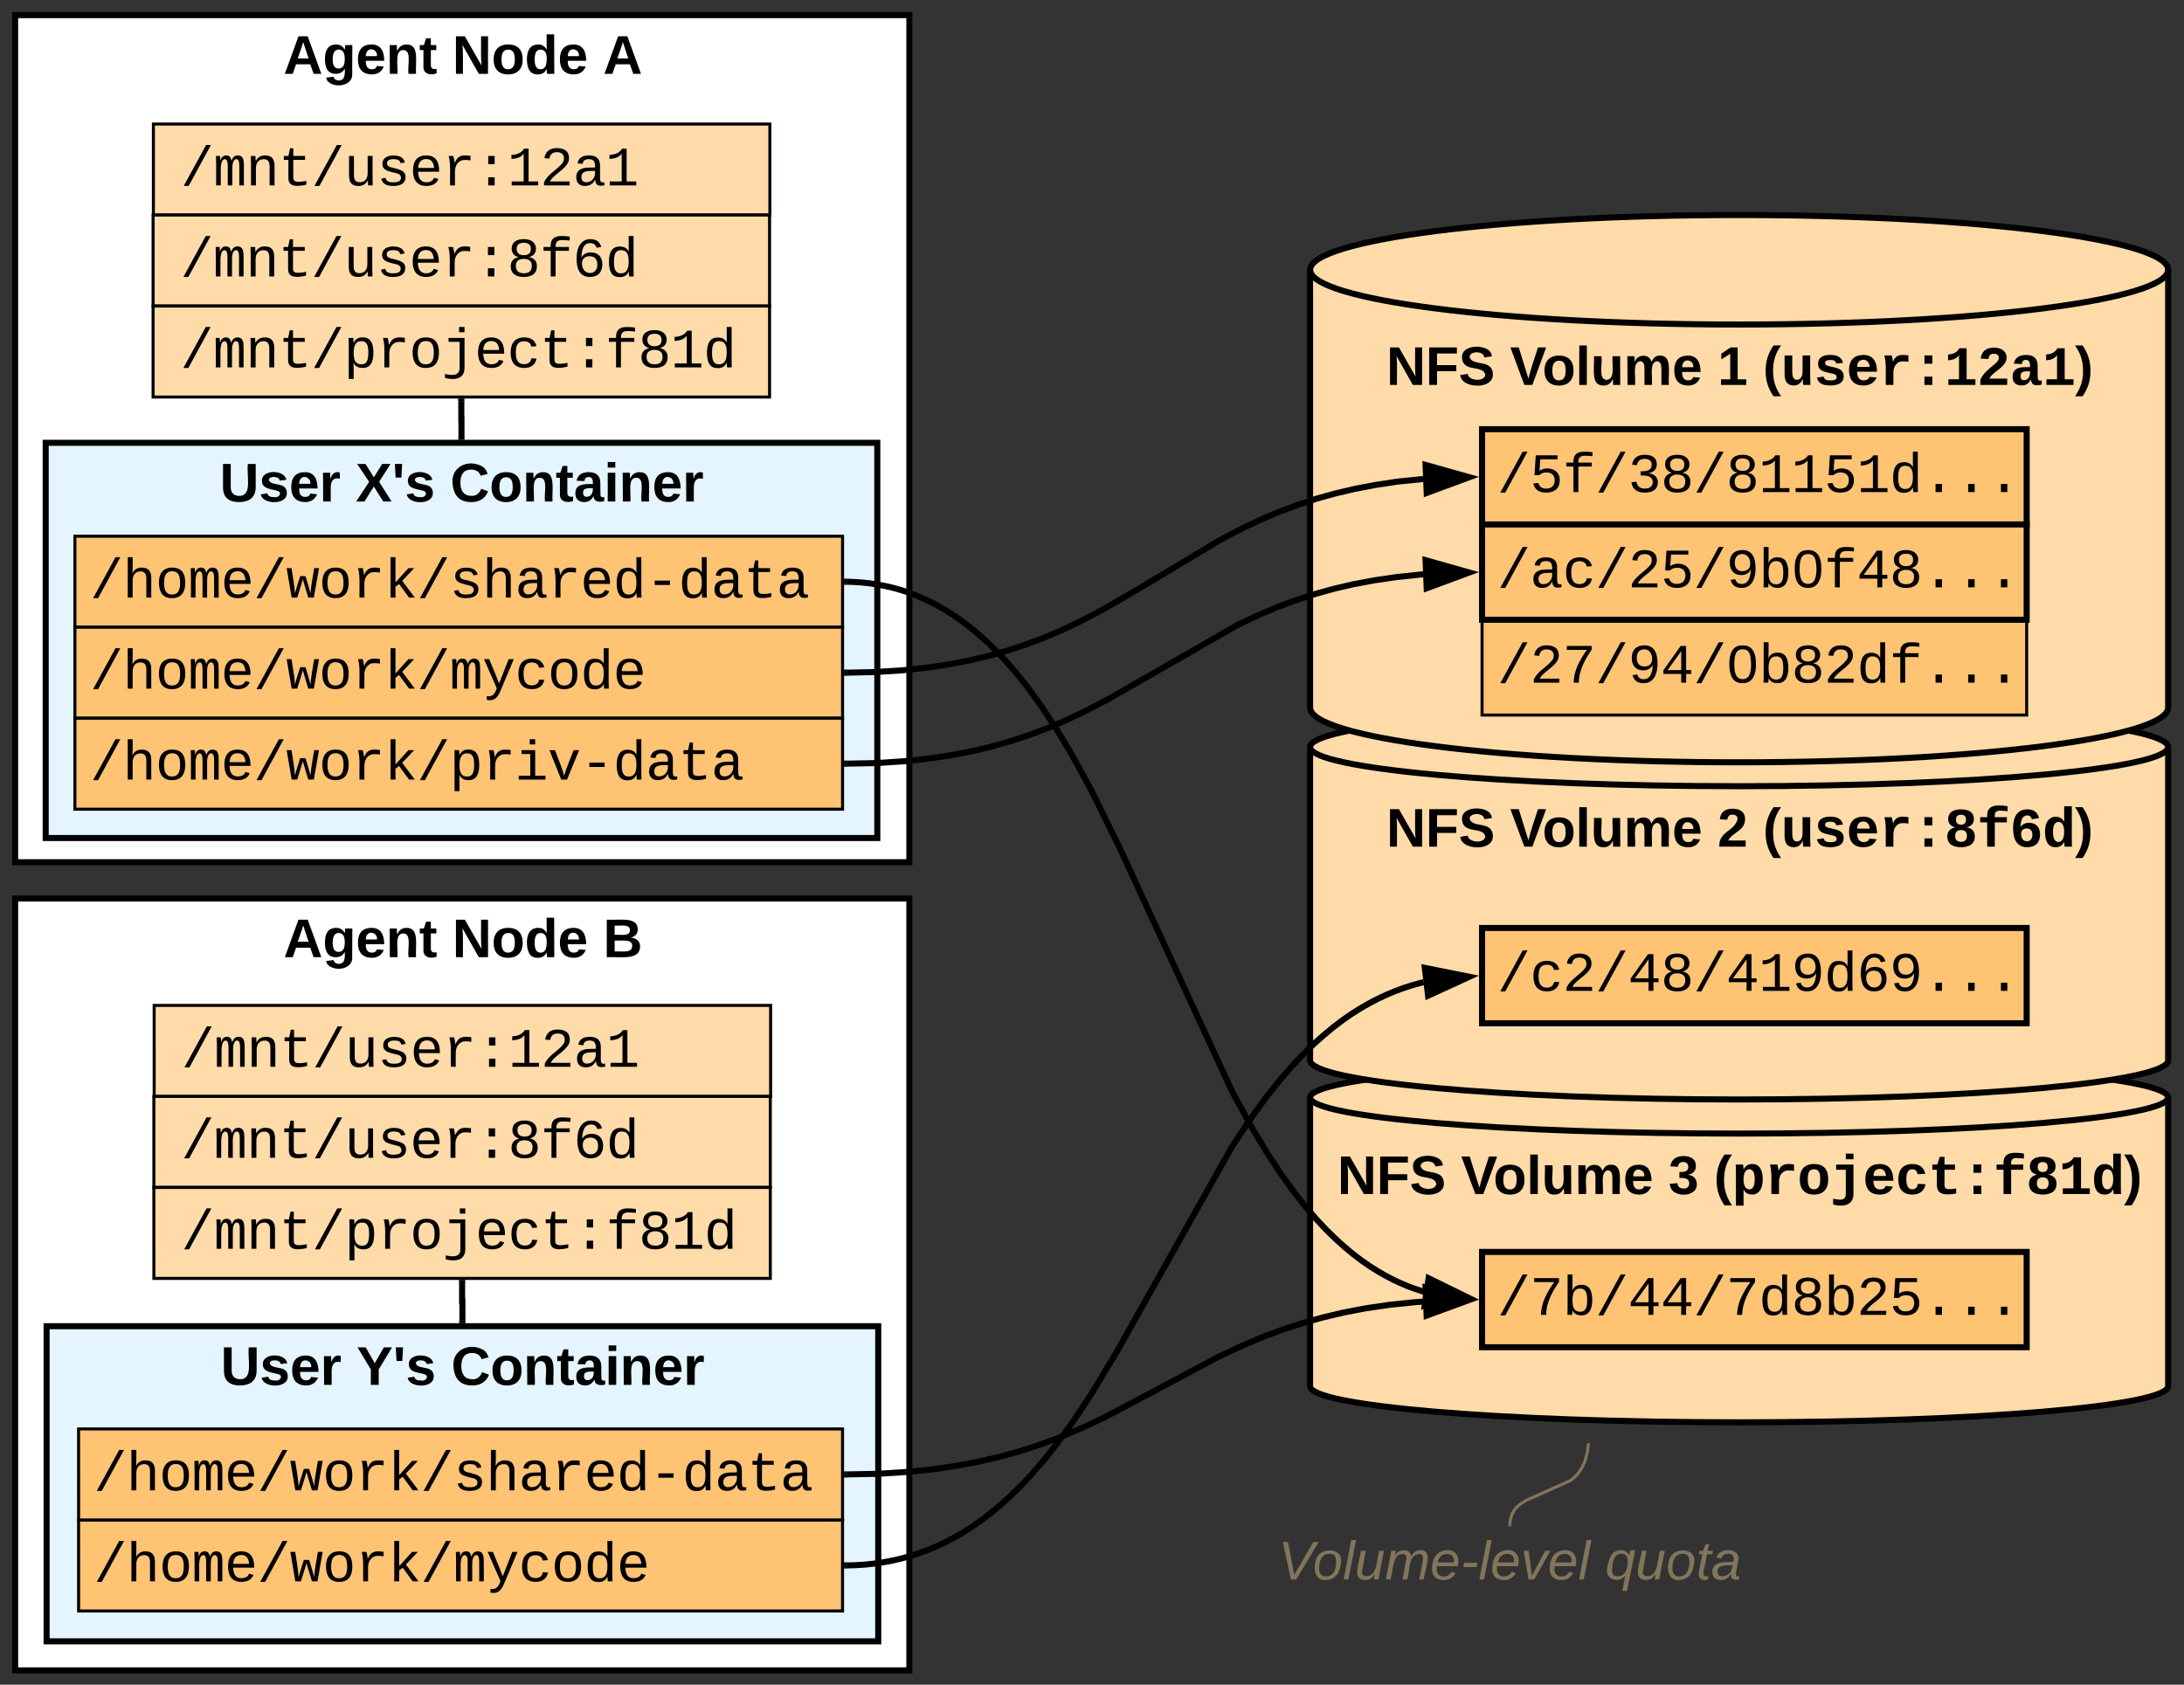 <svg xmlns="http://www.w3.org/2000/svg" xmlns:xlink="http://www.w3.org/1999/xlink" xmlns:lucid="lucid" width="721.84" height="556.88"><rect width="100%" height="100%" fill="#333333" stroke="none"/><g transform="translate(0 0)" lucid:page-tab-id="MAhkv0uKBEbn"><path d="M716.6 458.2c0 6.6-63.48 11.94-141.8 11.94-78.3 0-141.8-5.34-141.8-11.93v-95.44c0-6.6 63.5-11.93 141.8-11.93 78.33 0 141.8 5.34 141.8 11.93z" stroke="#000" stroke-width="2" fill="#ffdba9"/><path d="M716.6 362.76c0 6.6-63.48 11.94-141.8 11.94-78.3 0-141.8-5.35-141.8-11.94" stroke="#000" stroke-width="2" fill="none"/><use xlink:href="#a" transform="matrix(1,0,0,1,438,379.695) translate(4.014 14.985)"/><use xlink:href="#b" transform="matrix(1,0,0,1,438,379.695) translate(44.914 14.985)"/><use xlink:href="#c" transform="matrix(1,0,0,1,438,379.695) translate(113.464 14.985)"/><use xlink:href="#d" transform="matrix(1,0,0,1,438,379.695) translate(128.464 14.985)"/><path d="M5 5h295.56v280H5z" stroke="#000" stroke-width="2" fill="#fff"/><use xlink:href="#e" transform="matrix(1,0,0,1,10,10) translate(83.7 14.4)"/><use xlink:href="#f" transform="matrix(1,0,0,1,10,10) translate(139.5 14.4)"/><use xlink:href="#g" transform="matrix(1,0,0,1,10,10) translate(189.35 14.4)"/><path d="M716.6 350.5c0 7.14-63.48 12.93-141.8 12.93-78.3 0-141.8-5.8-141.8-12.94V246.93c0-7.15 63.5-12.95 141.8-12.95 78.33 0 141.8 5.8 141.8 12.94z" stroke="#000" stroke-width="2" fill="#ffdba9"/><path d="M716.6 246.94c0 7.15-63.48 12.94-141.8 12.94-78.3 0-141.8-5.8-141.8-12.94" stroke="#000" stroke-width="2" fill="none"/><use xlink:href="#a" transform="matrix(1,0,0,1,438,264.88) translate(20.217 14.985)"/><use xlink:href="#b" transform="matrix(1,0,0,1,438,264.88) translate(61.117 14.985)"/><use xlink:href="#h" transform="matrix(1,0,0,1,438,264.88) translate(129.667 14.985)"/><use xlink:href="#i" transform="matrix(1,0,0,1,438,264.88) translate(144.667 14.985)"/><path d="M716.6 233.88c0 10-63.48 18.1-141.8 18.1-78.3 0-141.8-8.1-141.8-18.1V89.18c0-10 63.5-18.1 141.8-18.1 78.33 0 141.8 8.1 141.8 18.1z" stroke="#000" stroke-width="2" fill="#ffdba9"/><path d="M716.6 89.17c0 10-63.48 18.1-141.8 18.1-78.3 0-141.8-8.1-141.8-18.1" stroke="#000" stroke-width="2" fill="none"/><use xlink:href="#a" transform="matrix(1,0,0,1,438,112.256) translate(20.217 14.985)"/><use xlink:href="#b" transform="matrix(1,0,0,1,438,112.256) translate(61.117 14.985)"/><use xlink:href="#j" transform="matrix(1,0,0,1,438,112.256) translate(129.667 14.985)"/><use xlink:href="#k" transform="matrix(1,0,0,1,438,112.256) translate(144.667 14.985)"/><path d="M5 297h295.56v255.14H5z" stroke="#000" stroke-width="2" fill="#fff"/><use xlink:href="#e" transform="matrix(1,0,0,1,10,302) translate(83.7 14.4)"/><use xlink:href="#f" transform="matrix(1,0,0,1,10,302) translate(139.5 14.4)"/><use xlink:href="#l" transform="matrix(1,0,0,1,10,302) translate(189.35 14.4)"/><path d="M489.84 413.82h180v31.5h-180z" stroke="#000" stroke-width="2" fill="#ffc374"/><use xlink:href="#m" transform="matrix(1,0,0,1,494.842,418.825) translate(0 15.79)"/><path d="M15.1 146.37h274.86V277H15.1z" stroke="#000" stroke-width="2" fill="#e5f5ff"/><use xlink:href="#n" transform="matrix(1,0,0,1,20.087,151.366) translate(52.525 14.4)"/><use xlink:href="#o" transform="matrix(1,0,0,1,20.087,151.366) translate(97.475 14.4)"/><use xlink:href="#p" transform="matrix(1,0,0,1,20.087,151.366) translate(128.725 14.4)"/><path d="M15.4 438.37h274.87v104.17H15.4z" stroke="#000" stroke-width="2" fill="#e5f5ff"/><use xlink:href="#n" transform="matrix(1,0,0,1,20.393,443.366) translate(52.525 14.4)"/><use xlink:href="#q" transform="matrix(1,0,0,1,20.393,443.366) translate(97.475 14.4)"/><use xlink:href="#r" transform="matrix(1,0,0,1,20.393,443.366) translate(128.725 14.4)"/><path d="M24.75 177.25h253.73v30.08H24.75z" stroke="#000" fill="#ffc374"/><use xlink:href="#s" transform="matrix(1,0,0,1,29.753,182.248) translate(0 15.29)"/><path d="M24.75 207.33h253.73v30.08H24.75z" stroke="#000" fill="#ffc374"/><use xlink:href="#t" transform="matrix(1,0,0,1,29.753,212.327) translate(0 15.29)"/><path d="M25.97 502.42h252.5v30.08H25.98z" stroke="#000" fill="#ffc374"/><use xlink:href="#t" transform="matrix(1,0,0,1,30.966,507.417) translate(0 15.29)"/><path d="M50.7 41h203.75v30.08H50.7z" stroke="#000" fill="#ffdba9"/><use xlink:href="#u" transform="matrix(1,0,0,1,55.693,46) translate(4 15.29)"/><path d="M50.6 71.08h203.75v30.08H50.6z" stroke="#000" fill="#ffdba9"/><use xlink:href="#v" transform="matrix(1,0,0,1,55.592,76.079) translate(4 15.29)"/><path d="M152.52 144.37v-5.82h-.05v-5.8" stroke="#000" stroke-width="2" fill="none"/><path d="M153.52 145.37h-2v-1.03h2zM153.47 132.76h-2v-1.02h2z" stroke="#000" stroke-width=".05"/><path d="M489.84 306.74h180v31.5h-180z" stroke="#000" stroke-width="2" fill="#ffc374"/><use xlink:href="#w" transform="matrix(1,0,0,1,494.842,311.738) translate(0 15.79)"/><path d="M50.6 101.16h203.75v30.08H50.6z" stroke="#000" fill="#ffdba9"/><use xlink:href="#x" transform="matrix(1,0,0,1,55.592,106.157) translate(4 15.29)"/><path d="M50.95 332.34H254.7v30.08H50.96z" stroke="#000" fill="#ffdba9"/><use xlink:href="#u" transform="matrix(1,0,0,1,55.949,337.339) translate(4 15.29)"/><path d="M50.85 362.42H254.6v30.08H50.86z" stroke="#000" fill="#ffdba9"/><use xlink:href="#v" transform="matrix(1,0,0,1,55.848,367.417) translate(4 15.29)"/><path d="M152.83 436.37v-6.15h-.1v-6.15" stroke="#000" stroke-width="2" fill="none"/><path d="M153.83 437.37h-2v-1.03h2zM153.73 424.1h-2v-1.03h2z" stroke="#000" stroke-width=".05"/><path d="M50.85 392.5H254.6v30.07H50.86z" stroke="#000" fill="#ffdba9"/><use xlink:href="#x" transform="matrix(1,0,0,1,55.848,397.496) translate(4 15.29)"/><path d="M489.84 204.86h180v31.5h-180z" stroke="#000" fill="#ffc374"/><use xlink:href="#y" transform="matrix(1,0,0,1,494.842,209.858) translate(0 15.79)"/><path d="M25.97 472.34h252.5v30.08H25.98z" stroke="#000" fill="#ffc374"/><use xlink:href="#s" transform="matrix(1,0,0,1,30.966,477.339) translate(0 15.29)"/><path d="M279.98 517.44l2.48-.06 3.33-.2 3.2-.34 3.13-.46 3.04-.58 2.98-.7 2.92-.82 2.9-.94 2.85-1.06 2.86-1.2 2.85-1.34 2.87-1.5 2.9-1.68 2.94-1.87 3-2.1 3.1-2.34 3.2-2.65 3.32-3 3.5-3.43 3.75-4 4.05-4.67 4.45-5.62 5.06-6.98 6.07-9.16 8.27-13.7 38.1-67.84 6.06-9.16 5.06-6.98 4.45-5.62 4.04-4.68 3.75-3.98 3.5-3.44 3.34-3 3.2-2.65 3.08-2.36 3-2.1 2.95-1.86 2.9-1.67 2.87-1.5 2.85-1.34 2.85-1.2 2.86-1.06 2.9-.94 2.9-.8.85-.2" stroke="#000" stroke-width="2" stroke-linejoin="round" fill="none"/><path d="M280.03 518.43l-1.05.03v-2l1-.02z" stroke="#000" stroke-width=".05"/><path d="M485.63 322.87L472 329.13l-1.08-9.2z" stroke="#000" stroke-width="2"/><path d="M279.98 487.36l10.14-.2 9.76-.62 8.7-.9 7.9-1.18 7.3-1.4 6.88-1.6 6.6-1.84 6.48-2.1 6.6-2.46 7.04-2.96 8.27-3.9 15.75-8.34 20.77-11.1 8.28-3.9 7.03-2.97 6.6-2.46 6.5-2.1 6.6-1.85 6.86-1.62 7.3-1.4 7.9-1.16 8.7-.9 2.42-.16" stroke="#000" stroke-width="2" stroke-linejoin="round" fill="none"/><path d="M280.03 488.36l-1.05.02v-2l1-.02z" stroke="#000" stroke-width=".05"/><path d="M485.6 429.7l-14.08 5.16-.34-9.27z" stroke="#000" stroke-width="2"/><path d="M279.98 192.3l1.87.05 2.77.17 2.7.28 2.63.4 2.58.5 2.54.58 2.5.7 2.5.8 2.48.93 2.48 1.06 2.5 1.17 2.5 1.32 2.57 1.47 2.6 1.65 2.65 1.85 2.74 2.08 2.82 2.34 2.94 2.66 3.1 3.02 3.25 3.48 3.5 4.03 3.75 4.74 4.1 5.68 4.62 6.94L354 249l6.55 11.95 9.36 18.97 37.38 81 6.54 11.93 5.33 8.82 4.6 6.94 4.13 5.7 3.75 4.73 3.48 4.03 3.27 3.48 3.1 3.02 2.94 2.66 2.84 2.34 2.73 2.08 2.66 1.85 2.6 1.64 2.55 1.47 2.52 1.33 2.5 1.17 2.48 1.05 2.48.92 2.5.8.33.1" stroke="#000" stroke-width="2" stroke-linejoin="round" fill="none"/><path d="M280.03 191.3l-.04 2h-1.02v-2z" stroke="#000" stroke-width=".05"/><path d="M485.64 429.12l-14.78 2.57 1.3-9.18z" stroke="#000" stroke-width="2"/><path d="M279.98 222.35l9.02-.2 8.9-.55 8-.84 7.33-1.07 6.8-1.3 6.4-1.5 6.13-1.72 5.96-1.94 5.95-2.2 6.08-2.57 6.52-3.07 7.57-3.97 11.63-6.75 26.9-16.13 7.58-3.97 6.52-3.07 6.1-2.55 5.93-2.2 5.96-1.95 6.13-1.7 6.4-1.5 6.8-1.3 7.32-1.1 8-.82.44-.03" stroke="#000" stroke-width="2" stroke-linejoin="round" fill="none"/><path d="M280.03 223.34l-1.05.03v-2l1-.03z" stroke="#000" stroke-width=".05"/><path d="M485.6 157.74l-14.06 5.2-.37-9.26z" stroke="#000" stroke-width="2"/><path d="M24.75 237.4h253.73v30.08H24.75z" stroke="#000" fill="#ffc374"/><g><use xlink:href="#z" transform="matrix(1,0,0,1,29.753,242.406) translate(0 15.29)"/></g><path d="M279.98 252.42l9.23-.18 9.06-.57 8.15-.85 7.45-1.1 6.9-1.3 6.48-1.54 6.2-1.73 6.08-1.97 6.06-2.25 6.24-2.63 6.75-3.18 8.1-4.24 42.62-24.45 6.76-3.18 6.24-2.62 6.05-2.25 6.06-1.97 6.2-1.73 6.5-1.52 6.9-1.3 7.44-1.1 8.14-.86.8-.06" stroke="#000" stroke-width="2" stroke-linejoin="round" fill="none"/><path d="M280.03 253.42l-1.05.03v-2l1-.03z" stroke="#000" stroke-width=".05"/><path d="M485.6 189.24l-14.06 5.2-.37-9.28z" stroke="#000" stroke-width="2"/><path d="M489.84 141.87h180v31.5h-180z" stroke="#000" stroke-width="2" fill="#ffc374"/><g><use xlink:href="#A" transform="matrix(1,0,0,1,494.842,146.866) translate(0 15.79)"/></g><path d="M489.84 173.36h180v31.5h-180z" stroke="#000" stroke-width="2" fill="#ffc374"/><g><use xlink:href="#B" transform="matrix(1,0,0,1,494.842,178.362) translate(0 15.79)"/></g><path d="M401 504.5h196v28H401z" stroke="#000" stroke-opacity="0" stroke-width="2" fill="#fff" fill-opacity="0"/><g><use xlink:href="#C" transform="matrix(1,0,0,1,401,504.496) translate(21.45 17.6)"/><use xlink:href="#D" transform="matrix(1,0,0,1,401,504.496) translate(129.55 17.6)"/></g><path d="M499.04 504l.14-1.6.43-1.56.64-1.28.85-1.15 1.23-1.14 2.08-1.32 14.83-6.64 1.94-1.8 1.46-1.98 1.16-2.38.85-3.14.3-2.5" stroke="#82755b" stroke-linejoin="round" fill="none"/><path d="M499.54 504.03l-.04.47h-1l.05-.56z" stroke="#82755b" stroke-width=".05" fill="#82755b"/><path d="M524.94 477.5l.06-.5" stroke="#82755b" fill="none"/><defs><path d="M175 0L67-191c6 58 2 128 3 191H24v-248h59L193-55c-6-58-2-129-3-193h46V0h-61" id="E"/><path d="M76-208v77h127v40H76V0H24v-248h183v40H76" id="F"/><path d="M169-182c-1-43-94-46-97-3 18 66 151 10 154 114 3 95-165 93-204 36-6-8-10-19-12-30l50-8c3 46 112 56 116 5-17-69-150-10-154-114-4-87 153-88 188-35 5 8 8 18 10 28" id="G"/><g id="a"><use transform="matrix(0.05,0,0,0.05,0,0)" xlink:href="#E"/><use transform="matrix(0.05,0,0,0.05,12.95,0)" xlink:href="#F"/><use transform="matrix(0.05,0,0,0.05,23.9,0)" xlink:href="#G"/></g><path d="M147 0H94L2-248h55l64 206c17-72 42-137 63-206h54" id="H"/><path d="M110-194c64 0 96 36 96 99 0 64-35 99-97 99-61 0-95-36-95-99 0-62 34-99 96-99zm-1 164c35 0 45-28 45-65 0-40-10-65-43-65-34 0-45 26-45 65 0 36 10 65 43 65" id="I"/><path d="M25 0v-261h50V0H25" id="J"/><path d="M85 4C-2 5 27-109 22-190h50c7 57-23 150 33 157 60-5 35-97 40-157h50l1 190h-47c-2-12 1-28-3-38-12 25-28 42-61 42" id="K"/><path d="M220-157c-53 9-28 100-34 157h-49v-107c1-27-5-49-29-50C55-147 81-57 75 0H25l-1-190h47c2 12-1 28 3 38 10-53 101-56 108 0 13-22 24-43 59-42 82 1 51 116 57 194h-49v-107c-1-25-5-48-29-50" id="L"/><path d="M185-48c-13 30-37 53-82 52C43 2 14-33 14-96s30-98 90-98c62 0 83 45 84 108H66c0 31 8 55 39 56 18 0 30-7 34-22zm-45-69c5-46-57-63-70-21-2 6-4 13-4 21h74" id="M"/><g id="b"><use transform="matrix(0.05,0,0,0.05,0,0)" xlink:href="#H"/><use transform="matrix(0.05,0,0,0.05,10.65,0)" xlink:href="#I"/><use transform="matrix(0.05,0,0,0.05,21.6,0)" xlink:href="#J"/><use transform="matrix(0.05,0,0,0.05,26.6,0)" xlink:href="#K"/><use transform="matrix(0.05,0,0,0.05,37.55,0)" xlink:href="#L"/><use transform="matrix(0.05,0,0,0.05,53.55,0)" xlink:href="#M"/></g><path d="M128-127c34 4 56 21 59 58 7 91-148 94-172 28-4-9-6-17-7-26l51-5c1 24 16 35 40 36 23 0 39-12 38-36-1-31-31-36-65-34v-40c32 2 59-3 59-33 0-20-13-33-34-33s-33 13-35 32l-50-3c6-44 37-68 86-68 50 0 83 20 83 66 0 35-22 52-53 58" id="N"/><use transform="matrix(0.05,0,0,0.05,0,0)" xlink:href="#N" id="c"/><path d="M67-93c0 74 22 123 53 168H70C40 30 18-18 18-93s22-123 52-168h50c-32 44-53 94-53 168" id="O"/><path d="M427-171c3 195 2 397 2 596H148V-846c1-83-4-168-8-236h272c10 49 14 118 15 176h4c59-114 151-197 316-197 291 0 385 259 385 560 0 243-65 433-220 521-50 28-109 42-176 42-162-2-253-78-309-191zm69-661c-91 113-92 463-1 586 46 62 145 101 225 54 96-57 118-191 119-351 0-123-18-215-53-276-46-82-128-115-220-74-25 12-48 33-70 61" id="P"/><path d="M875-1102c70 0 148 7 206 17v237c-110-17-267-37-359 15-123 69-192 207-192 395V0H250c-10-367 32-789-52-1082h271c19 69 36 149 46 228h4c52-151 151-250 356-248" id="Q"/><path d="M616-1102c361 0 521 202 521 560 0 354-171 562-527 562C259 20 92-192 92-542c0-351 169-560 524-560zm-9 930c200-2 236-165 236-370 0-199-27-367-223-367-195 0-233 146-233 367 0 129 18 223 55 282s92 88 165 88" id="R"/><path d="M380 206c143 0 202-71 202-216v-882H228v-190h636V13c-6 279-184 412-459 412-107 0-208-16-288-43V172c69 16 169 34 263 34zm203-1483v-207h281v207H583" id="S"/><path d="M1113-274C1038-96 884 20 626 20c-352 0-526-209-526-566 0-358 185-556 530-556 358 0 496 251 499 615H395c5 180 68 319 245 319 102 0 186-45 208-129zM857-663c-6-177-128-307-315-247-94 30-141 121-145 247h460" id="T"/><path d="M1109-360C1066-122 902 20 624 20c-347 0-514-209-514-555 0-353 168-567 518-567 270 0 425 136 473 361l-283 14c-16-106-75-183-196-182-75 0-130 31-165 93s-52 152-52 270c0 249 74 374 221 374 120 0 188-82 201-201" id="U"/><path d="M711 13c-250 0-386-99-385-349l2-556H161v-190h181l88-282h176v282h385v190H606v530c-10 130 45 186 174 184 91-2 176-11 255-27v186C933-1 833 13 711 13" id="V"/><path d="M470 0v-305h289V0H470zm0-780v-305h289v305H470" id="W"/><path d="M844-1321c-130 0-195 53-191 182v57h443v190H653V0H373v-892H117v-190h256v-83c5-247 162-348 422-349 120-1 232 13 327 28v184c-84-10-183-19-278-19" id="X"/><path d="M829-709c170 32 291 130 291 327 0 285-207 402-505 402-296 0-506-116-506-400 0-194 122-293 287-327v-4c-145-37-254-130-254-301 0-257 201-358 469-358 275 0 474 97 474 360 0 168-110 262-256 297v4zm-216-99c126 0 184-66 183-187-1-119-62-179-185-178-121 0-182 60-182 178 0 119 60 187 184 187zm4 630c149 0 213-80 212-227-2-138-77-206-220-206-139 1-209 76-211 210-2 147 70 223 219 223" id="Y"/><path d="M138-1120c207-4 339-93 415-229h266v1140h323V0H149v-209h389v-891c-70 121-216 187-400 194v-214" id="Z"/><path d="M802-909c-3-189-2-383-2-575h281v1248c-1 83 4 168 8 236H817c-9-50-14-117-15-176h-4C735-49 651 20 482 20 191 20 97-238 97-539c0-243 66-432 221-519 50-28 108-42 175-42 162 2 253 78 309 191zm-70 658c91-113 93-462 2-584-46-61-145-100-224-53-96 56-119 190-120 349 0 123 17 214 52 275 46 82 130 115 222 74 25-12 46-33 68-61" id="aa"/><path d="M102-93c0 74-22 123-52 168H0C30 29 54-18 53-93c0-74-22-123-53-168h50c30 45 52 94 52 168" id="ab"/><g id="d"><use transform="matrix(0.05,0,0,0.05,0,0)" xlink:href="#O"/><use transform="matrix(0.009,0,0,0.009,5.95,0)" xlink:href="#P"/><use transform="matrix(0.009,0,0,0.009,16.752,0)" xlink:href="#Q"/><use transform="matrix(0.009,0,0,0.009,27.554,0)" xlink:href="#R"/><use transform="matrix(0.009,0,0,0.009,38.355,0)" xlink:href="#S"/><use transform="matrix(0.009,0,0,0.009,49.157,0)" xlink:href="#T"/><use transform="matrix(0.009,0,0,0.009,59.959,0)" xlink:href="#U"/><use transform="matrix(0.009,0,0,0.009,70.761,0)" xlink:href="#V"/><use transform="matrix(0.009,0,0,0.009,81.562,0)" xlink:href="#W"/><use transform="matrix(0.009,0,0,0.009,92.364,0)" xlink:href="#X"/><use transform="matrix(0.009,0,0,0.009,103.166,0)" xlink:href="#Y"/><use transform="matrix(0.009,0,0,0.009,113.968,0)" xlink:href="#Z"/><use transform="matrix(0.009,0,0,0.009,124.769,0)" xlink:href="#aa"/><use transform="matrix(0.05,0,0,0.05,135.571,0)" xlink:href="#ab"/></g><path d="M199 0l-22-63H83L61 0H9l90-248h61L250 0h-51zm-33-102l-36-108c-10 38-24 72-36 108h72" id="ac"/><path d="M195-6C206 82 75 100 31 46c-4-6-6-13-8-21l49-6c3 16 16 24 34 25 40 0 42-37 40-79-11 22-30 35-61 35-53 0-70-43-70-97 0-56 18-96 73-97 30 0 46 14 59 34l2-30h47zm-90-29c32 0 41-27 41-63 0-35-9-62-40-62-32 0-39 29-40 63 0 36 9 62 39 62" id="ad"/><path d="M135-194c87-1 58 113 63 194h-50c-7-57 23-157-34-157-59 0-34 97-39 157H25l-1-190h47c2 12-1 28 3 38 12-26 28-41 61-42" id="ae"/><path d="M115-3C79 11 28 4 28-45v-112H4v-33h27l15-45h31v45h36v33H77v99c-1 23 16 31 38 25v30" id="af"/><g id="e"><use transform="matrix(0.05,0,0,0.05,0,0)" xlink:href="#ac"/><use transform="matrix(0.05,0,0,0.05,12.95,0)" xlink:href="#ad"/><use transform="matrix(0.05,0,0,0.05,23.9,0)" xlink:href="#M"/><use transform="matrix(0.05,0,0,0.05,33.9,0)" xlink:href="#ae"/><use transform="matrix(0.05,0,0,0.05,44.85,0)" xlink:href="#af"/></g><path d="M88-194c31-1 46 15 58 34l-1-101h50l1 261h-48c-2-10 0-23-3-31C134-8 116 4 84 4 32 4 16-41 15-95c0-56 19-97 73-99zm17 164c33 0 40-30 41-66 1-37-9-64-41-64s-38 30-39 65c0 43 13 65 39 65" id="ag"/><g id="f"><use transform="matrix(0.05,0,0,0.05,0,0)" xlink:href="#E"/><use transform="matrix(0.05,0,0,0.05,12.95,0)" xlink:href="#I"/><use transform="matrix(0.05,0,0,0.05,23.9,0)" xlink:href="#ag"/><use transform="matrix(0.05,0,0,0.05,34.85,0)" xlink:href="#M"/></g><use transform="matrix(0.05,0,0,0.05,0,0)" xlink:href="#ac" id="g"/><path d="M182-182c0 78-84 86-111 141h115V0H12c-6-101 99-100 120-180 1-22-12-31-33-32-23 0-32 14-35 34l-49-3c5-45 32-70 84-70 51 0 83 22 83 69" id="ah"/><use transform="matrix(0.05,0,0,0.05,0,0)" xlink:href="#ah" id="h"/><path d="M471 20c-247 0-336-169-336-415v-687h281v607c4 148 31 285 172 285 152 0 207-150 207-312v-580h281c4 359-9 736 8 1082H816c-7-63-11-146-12-215h-5C736-76 644 20 471 20" id="ai"/><path d="M622-916c-112 2-200 14-200 111 0 90 89 101 168 121 234 58 514 77 514 368C1104-4 751 54 434 5 267-21 161-112 121-270l247-37c24 111 113 145 252 141 114-3 226-12 226-124 0-101-103-113-192-134-225-54-490-76-490-351 0-247 201-328 458-328 245 0 413 88 457 292l-249 26c-16-98-92-133-208-131" id="aj"/><path d="M706-877c265 0 409 163 409 431 0 299-171 466-474 466-381 0-516-302-516-692 0-236 47-410 135-526 112-147 319-207 541-154 154 36 236 149 276 306l-265 37c-22-86-75-139-170-139-76 0-135 36-178 108s-64 179-64 318c54-94 164-155 306-155zm-74 678c138 0 201-98 201-239s-67-232-208-232c-125 0-205 73-205 202 0 149 67 269 212 269" id="ak"/><g id="i"><use transform="matrix(0.05,0,0,0.05,0,0)" xlink:href="#O"/><use transform="matrix(0.009,0,0,0.009,5.95,0)" xlink:href="#ai"/><use transform="matrix(0.009,0,0,0.009,16.752,0)" xlink:href="#aj"/><use transform="matrix(0.009,0,0,0.009,27.554,0)" xlink:href="#T"/><use transform="matrix(0.009,0,0,0.009,38.355,0)" xlink:href="#Q"/><use transform="matrix(0.009,0,0,0.009,49.157,0)" xlink:href="#W"/><use transform="matrix(0.009,0,0,0.009,59.959,0)" xlink:href="#Y"/><use transform="matrix(0.009,0,0,0.009,70.761,0)" xlink:href="#X"/><use transform="matrix(0.009,0,0,0.009,81.562,0)" xlink:href="#ak"/><use transform="matrix(0.009,0,0,0.009,92.364,0)" xlink:href="#aa"/><use transform="matrix(0.05,0,0,0.05,103.166,0)" xlink:href="#ab"/></g><path d="M23 0v-37h61v-169l-59 37v-38l62-41h46v211h57V0H23" id="al"/><use transform="matrix(0.05,0,0,0.05,0,0)" xlink:href="#al" id="j"/><path d="M135-968c34-256 187-402 480-402 217 0 371 75 441 220 45 93 40 219-8 308-114 212-348 323-508 488-38 39-66 80-85 123h654V0H123v-195c112-245 321-399 515-560 57-48 107-96 142-157 14-26 22-53 22-80-1-104-73-156-185-154-131 2-181 74-199 194" id="am"/><path d="M775-193C708-75 621 20 439 20 226 20 106-93 106-306c0-251 170-341 417-346l223-4c4-143-12-264-148-264-103 0-141 58-150 153l-293-14c37-219 194-321 455-321 263 0 418 130 417 390v392c1 84 5 161 89 160 21 0 42-2 62-6v152c-57 15-108 27-180 26-145 0-202-73-217-205h-6zm-256 17c168 0 234-139 227-325-166 4-347-25-347 173 0 94 33 152 120 152" id="an"/><g id="k"><use transform="matrix(0.05,0,0,0.05,0,0)" xlink:href="#O"/><use transform="matrix(0.009,0,0,0.009,5.95,0)" xlink:href="#ai"/><use transform="matrix(0.009,0,0,0.009,16.752,0)" xlink:href="#aj"/><use transform="matrix(0.009,0,0,0.009,27.554,0)" xlink:href="#T"/><use transform="matrix(0.009,0,0,0.009,38.355,0)" xlink:href="#Q"/><use transform="matrix(0.009,0,0,0.009,49.157,0)" xlink:href="#W"/><use transform="matrix(0.009,0,0,0.009,59.959,0)" xlink:href="#Z"/><use transform="matrix(0.009,0,0,0.009,70.761,0)" xlink:href="#am"/><use transform="matrix(0.009,0,0,0.009,81.562,0)" xlink:href="#an"/><use transform="matrix(0.009,0,0,0.009,92.364,0)" xlink:href="#Z"/><use transform="matrix(0.05,0,0,0.05,103.166,0)" xlink:href="#ab"/></g><path d="M182-130c37 4 62 22 62 59C244 23 116-4 24 0v-248c84 5 203-23 205 63 0 31-19 50-47 55zM76-148c40-3 101 13 101-30 0-44-60-28-101-31v61zm0 110c48-3 116 14 116-37 0-48-69-32-116-35v72" id="ao"/><use transform="matrix(0.05,0,0,0.05,0,0)" xlink:href="#ao" id="l"/><path d="M114 20l821-1504h178L296 20H114" id="ap"/><path d="M1069-1210C890-948 720-664 634-316c-25 105-38 210-38 316H408c9-385 153-667 302-925 57-98 120-190 185-279H158v-145h911v139" id="aq"/><path d="M365-904c58-129 161-200 334-200 130 0 228 46 293 138s98 233 98 420c0 189-34 331-102 425S824 20 698 20c-170 0-275-64-336-184 0 55-3 116-9 164H179c5-68 6-147 6-223v-1261h180c-2 193 4 394-4 580h4zm283 791c221 0 256-197 256-427 0-229-34-425-254-425-236 0-285 195-285 441 0 237 53 411 283 411" id="ar"/><path d="M937-319V0H757v-319H103v-140l635-890h199v888h188v142H937zm-180-835L257-461h500v-693" id="as"/><path d="M865-914c-3-187-2-380-2-570h180v1261c0 76 1 155 6 223H877c-8-49-9-116-10-174h-5C801-44 708 26 530 26c-135 0-234-46-297-139s-95-232-95-419c0-377 131-566 392-566 176 0 271 63 335 184zm-286-51c-222 0-255 197-255 427 0 229 31 425 253 425 237 0 286-195 286-441 0-238-52-411-284-411" id="at"/><path d="M809-709c168 33 285 134 285 331 0 277-191 398-480 398-287 0-481-120-481-396 0-192 118-296 281-331v-4c-145-39-248-139-248-313 0-238 192-346 444-346 211 0 357 75 422 217 19 41 27 86 27 131 0 172-101 274-250 309v4zm-197-70c168 0 260-73 260-233 0-158-100-224-262-224-160 0-260 68-260 224 0 155 97 232 262 233zm4 664c194 1 291-91 291-280 0-172-115-249-297-249-178 0-291 85-291 253 0 186 106 275 297 276" id="au"/><path d="M611-1370c266 0 451 106 451 368 0 147-77 243-154 327-132 144-316 255-451 395-42 44-75 87-96 134h723V0H144v-117c124-264 387-411 582-603 73-72 151-147 151-271 0-161-104-231-266-231-163 0-249 90-268 238l-184-17c35-233 185-369 452-369" id="av"/><path d="M353-779c69-51 166-92 291-90 218 3 357 100 423 255 21 52 32 109 32 170 0 305-189 464-500 464-268 0-424-116-471-335l182-21c35 130 124 212 293 209 198-4 309-114 309-313 0-182-118-282-305-282-120 0-198 45-262 101H169l47-728h801v145H382" id="aw"/><path d="M496 0v-299h235V0H496" id="ax"/><g id="m"><use transform="matrix(0.009,0,0,0.009,0,0)" xlink:href="#ap"/><use transform="matrix(0.009,0,0,0.009,10.802,0)" xlink:href="#aq"/><use transform="matrix(0.009,0,0,0.009,21.604,0)" xlink:href="#ar"/><use transform="matrix(0.009,0,0,0.009,32.405,0)" xlink:href="#ap"/><use transform="matrix(0.009,0,0,0.009,43.207,0)" xlink:href="#as"/><use transform="matrix(0.009,0,0,0.009,54.009,0)" xlink:href="#as"/><use transform="matrix(0.009,0,0,0.009,64.811,0)" xlink:href="#ap"/><use transform="matrix(0.009,0,0,0.009,75.612,0)" xlink:href="#aq"/><use transform="matrix(0.009,0,0,0.009,86.414,0)" xlink:href="#at"/><use transform="matrix(0.009,0,0,0.009,97.216,0)" xlink:href="#au"/><use transform="matrix(0.009,0,0,0.009,108.018,0)" xlink:href="#ar"/><use transform="matrix(0.009,0,0,0.009,118.819,0)" xlink:href="#av"/><use transform="matrix(0.009,0,0,0.009,129.621,0)" xlink:href="#aw"/><use transform="matrix(0.009,0,0,0.009,140.423,0)" xlink:href="#ax"/><use transform="matrix(0.009,0,0,0.009,151.225,0)" xlink:href="#ax"/><use transform="matrix(0.009,0,0,0.009,162.026,0)" xlink:href="#ax"/></g><path d="M238-95c0 69-44 99-111 99C63 4 22-25 22-93v-155h51v151c-1 38 19 59 55 60 90 1 49-130 58-211h52v153" id="ay"/><path d="M137-138c1-29-70-34-71-4 15 46 118 7 119 86 1 83-164 76-172 9l43-7c4 19 20 25 44 25 33 8 57-30 24-41C81-84 22-81 20-136c-2-80 154-74 161-7" id="az"/><path d="M135-150c-39-12-60 13-60 57V0H25l-1-190h47c2 13-1 29 3 40 6-28 27-53 61-41v41" id="aA"/><g id="n"><use transform="matrix(0.05,0,0,0.05,0,0)" xlink:href="#ay"/><use transform="matrix(0.05,0,0,0.05,12.95,0)" xlink:href="#az"/><use transform="matrix(0.05,0,0,0.05,22.95,0)" xlink:href="#M"/><use transform="matrix(0.05,0,0,0.05,32.95,0)" xlink:href="#aA"/></g><path d="M182 0l-62-99L58 0H3l86-130-79-118h55l55 88 55-88h55l-75 118L237 0h-55" id="aB"/><path d="M62-158H24l-5-90h48" id="aC"/><g id="o"><use transform="matrix(0.05,0,0,0.05,0,0)" xlink:href="#aB"/><use transform="matrix(0.05,0,0,0.05,12,0)" xlink:href="#aC"/><use transform="matrix(0.05,0,0,0.05,16.25,0)" xlink:href="#az"/></g><path d="M67-125c0 53 21 87 73 88 37 1 54-22 65-47l45 17C233-25 199 4 140 4 58 4 20-42 15-125 8-235 124-281 211-232c18 10 29 29 36 50l-46 12c-8-25-30-41-62-41-52 0-71 34-72 86" id="aD"/><path d="M133-34C117-15 103 5 69 4 32 3 11-16 11-54c-1-60 55-63 116-61 1-26-3-47-28-47-18 1-26 9-28 27l-52-2c7-38 36-58 82-57s74 22 75 68l1 82c-1 14 12 18 25 15v27c-30 8-71 5-69-32zm-48 3c29 0 43-24 42-57-32 0-66-3-65 30 0 17 8 27 23 27" id="aE"/><path d="M25-224v-37h50v37H25zM25 0v-190h50V0H25" id="aF"/><g id="p"><use transform="matrix(0.05,0,0,0.05,0,0)" xlink:href="#aD"/><use transform="matrix(0.05,0,0,0.05,12.95,0)" xlink:href="#I"/><use transform="matrix(0.05,0,0,0.05,23.9,0)" xlink:href="#ae"/><use transform="matrix(0.05,0,0,0.05,34.85,0)" xlink:href="#af"/><use transform="matrix(0.05,0,0,0.05,40.8,0)" xlink:href="#aE"/><use transform="matrix(0.05,0,0,0.05,50.8,0)" xlink:href="#aF"/><use transform="matrix(0.05,0,0,0.05,55.8,0)" xlink:href="#ae"/><use transform="matrix(0.05,0,0,0.05,66.75,0)" xlink:href="#M"/><use transform="matrix(0.05,0,0,0.05,76.75,0)" xlink:href="#aA"/></g><path d="M146-102V0H94v-102L6-248h54l60 105 60-105h54" id="aG"/><g id="q"><use transform="matrix(0.05,0,0,0.05,0,0)" xlink:href="#aG"/><use transform="matrix(0.05,0,0,0.05,12,0)" xlink:href="#aC"/><use transform="matrix(0.05,0,0,0.05,16.25,0)" xlink:href="#az"/></g><g id="r"><use transform="matrix(0.05,0,0,0.05,0,0)" xlink:href="#aD"/><use transform="matrix(0.05,0,0,0.05,12.95,0)" xlink:href="#I"/><use transform="matrix(0.05,0,0,0.05,23.9,0)" xlink:href="#ae"/><use transform="matrix(0.05,0,0,0.05,34.85,0)" xlink:href="#af"/><use transform="matrix(0.05,0,0,0.05,40.8,0)" xlink:href="#aE"/><use transform="matrix(0.05,0,0,0.05,50.8,0)" xlink:href="#aF"/><use transform="matrix(0.05,0,0,0.05,55.8,0)" xlink:href="#ae"/><use transform="matrix(0.05,0,0,0.05,66.75,0)" xlink:href="#M"/><use transform="matrix(0.05,0,0,0.05,76.75,0)" xlink:href="#aA"/></g><path d="M648-963c-190 6-283 138-283 336V0H185v-1484h181c-2 197 6 404-9 587h3c62-120 159-205 339-205 242 0 351 135 350 381V0H868v-695c1-168-57-273-220-268" id="aH"/><path d="M615-1102c343 0 484 203 482 560-1 347-147 562-488 562-336 0-475-219-479-562-4-349 156-560 485-560zm-8 989c240 0 301-180 301-429 0-245-55-427-290-427-236 0-299 181-299 427 0 243 61 429 288 429" id="aI"/><path d="M904-1102c199 0 220 177 220 381V0H956v-686c-3-114 0-215-60-264-70-33-125-4-158 71-26 56-39 140-39 252V0H531v-686c-3-114-1-215-61-264-78-41-136 24-157 84-24 69-39 159-39 259V0H105c-3-360 6-732-6-1082h149c6 50 3 123 8 175 36-100 83-195 216-195 135 0 166 79 196 196 42-105 93-196 236-196" id="aJ"/><path d="M617-1102c355 0 481 238 477 599H322c5 222 84 388 301 388 144 0 244-59 284-166l158 45C1002-72 854 20 623 20c-342 0-490-220-490-568 0-346 151-554 484-554zm291 461c-18-192-90-328-289-328-194 0-287 128-295 328h584" id="aK"/><path d="M1018 0H814c-67-224-138-444-200-673C552-442 476-224 407 0H204L21-1082h178c43 310 105 601 126 933 54-225 128-425 193-638h193c63 212 134 415 185 638 22-336 90-622 136-933h176" id="aL"/><path d="M839-1102c70 0 148 7 206 17v167c-112-18-268-36-363 15-129 69-208 203-208 395V0H294c-10-367 32-789-52-1082h171c21 75 41 161 48 250h5c67-152 152-270 373-270" id="aM"/><path d="M914 0L548-499l-132 98V0H236v-1484h180v927l475-525h211L663-617 1125 0H914" id="aN"/><path d="M873-819c-18-114-119-146-250-146-163 0-245 50-245 151 0 151 170 148 294 185 182 54 388 94 388 320 0 240-189 325-439 329-245 4-410-69-454-268l159-31c24 133 136 168 295 165 144-2 270-31 270-171 0-164-195-160-331-202-167-52-350-87-350-299 0-218 173-315 413-313 220 2 373 77 412 260" id="aO"/><path d="M1000-272c3 95 12 159 101 161 21 0 41-3 59-7V-6c-44 10-86 16-139 16-141 2-191-84-197-217h-6C748-76 648 20 446 20c-207 0-318-120-318-322 0-266 194-348 454-354l236-4c12-191-40-305-222-305-140 0-220 47-232 172l-188-17c33-204 181-292 423-292 255 0 401 118 401 364v466zm-683-27c0 109 63 184 175 182 166-3 259-96 306-217 24-65 20-120 20-200-232 7-501-28-501 235" id="aP"/><path d="M334-464v-160h560v160H334" id="aQ"/><path d="M682 16c-209 0-323-80-324-285v-671H190v-142h170l58-282h120v282h432v142H538v652c2 114 60 155 182 155 106 0 209-16 297-34v137C921-4 806 16 682 16" id="aR"/><g id="s"><use transform="matrix(0.009,0,0,0.009,0,0)" xlink:href="#ap"/><use transform="matrix(0.009,0,0,0.009,10.802,0)" xlink:href="#aH"/><use transform="matrix(0.009,0,0,0.009,21.604,0)" xlink:href="#aI"/><use transform="matrix(0.009,0,0,0.009,32.405,0)" xlink:href="#aJ"/><use transform="matrix(0.009,0,0,0.009,43.207,0)" xlink:href="#aK"/><use transform="matrix(0.009,0,0,0.009,54.009,0)" xlink:href="#ap"/><use transform="matrix(0.009,0,0,0.009,64.811,0)" xlink:href="#aL"/><use transform="matrix(0.009,0,0,0.009,75.612,0)" xlink:href="#aI"/><use transform="matrix(0.009,0,0,0.009,86.414,0)" xlink:href="#aM"/><use transform="matrix(0.009,0,0,0.009,97.216,0)" xlink:href="#aN"/><use transform="matrix(0.009,0,0,0.009,108.018,0)" xlink:href="#ap"/><use transform="matrix(0.009,0,0,0.009,118.819,0)" xlink:href="#aO"/><use transform="matrix(0.009,0,0,0.009,129.621,0)" xlink:href="#aH"/><use transform="matrix(0.009,0,0,0.009,140.423,0)" xlink:href="#aP"/><use transform="matrix(0.009,0,0,0.009,151.225,0)" xlink:href="#aM"/><use transform="matrix(0.009,0,0,0.009,162.026,0)" xlink:href="#aK"/><use transform="matrix(0.009,0,0,0.009,172.828,0)" xlink:href="#at"/><use transform="matrix(0.009,0,0,0.009,183.63,0)" xlink:href="#aQ"/><use transform="matrix(0.009,0,0,0.009,194.432,0)" xlink:href="#at"/><use transform="matrix(0.009,0,0,0.009,205.233,0)" xlink:href="#aP"/><use transform="matrix(0.009,0,0,0.009,216.035,0)" xlink:href="#aR"/><use transform="matrix(0.009,0,0,0.009,226.837,0)" xlink:href="#aP"/></g><path d="M168 279c222 39 310-114 368-290L66-1082h192c120 299 249 590 362 896 115-301 235-597 351-896h190L705 0c-65 164-130 320-275 396-67 36-177 35-262 18V279" id="aS"/><path d="M631 20c-350 0-501-215-501-562 0-355 162-560 502-560 250 0 399 118 446 323l-192 14c-23-124-109-196-262-196-242 0-305 171-305 415 1 245 61 427 304 427 151 0 248-77 267-215l190 12C1039-107 883 20 631 20" id="aT"/><g id="t"><use transform="matrix(0.009,0,0,0.009,0,0)" xlink:href="#ap"/><use transform="matrix(0.009,0,0,0.009,10.802,0)" xlink:href="#aH"/><use transform="matrix(0.009,0,0,0.009,21.604,0)" xlink:href="#aI"/><use transform="matrix(0.009,0,0,0.009,32.405,0)" xlink:href="#aJ"/><use transform="matrix(0.009,0,0,0.009,43.207,0)" xlink:href="#aK"/><use transform="matrix(0.009,0,0,0.009,54.009,0)" xlink:href="#ap"/><use transform="matrix(0.009,0,0,0.009,64.811,0)" xlink:href="#aL"/><use transform="matrix(0.009,0,0,0.009,75.612,0)" xlink:href="#aI"/><use transform="matrix(0.009,0,0,0.009,86.414,0)" xlink:href="#aM"/><use transform="matrix(0.009,0,0,0.009,97.216,0)" xlink:href="#aN"/><use transform="matrix(0.009,0,0,0.009,108.018,0)" xlink:href="#ap"/><use transform="matrix(0.009,0,0,0.009,118.819,0)" xlink:href="#aJ"/><use transform="matrix(0.009,0,0,0.009,129.621,0)" xlink:href="#aS"/><use transform="matrix(0.009,0,0,0.009,140.423,0)" xlink:href="#aT"/><use transform="matrix(0.009,0,0,0.009,151.225,0)" xlink:href="#aI"/><use transform="matrix(0.009,0,0,0.009,162.026,0)" xlink:href="#at"/><use transform="matrix(0.009,0,0,0.009,172.828,0)" xlink:href="#aK"/></g><path d="M706-1102c241 0 344 136 343 381V0H868v-695c1-168-57-273-220-268-190 6-283 138-283 336V0H185c-3-360 6-732-6-1082h170c4 54 7 126 8 185h3c63-121 164-204 346-205" id="aU"/><path d="M528 20c-247 0-343-132-343-381v-721h180v686c-4 177 45 284 224 277 194-8 279-136 279-336v-627h181c3 360-6 732 6 1082H885c-4-54-7-126-8-185h-3C809-64 714 20 528 20" id="aV"/><path d="M496 0v-299h235V0H496zm0-783v-299h235v299H496" id="aW"/><path d="M148-1120c216-7 379-89 463-229h166v1204h353V0H157v-145h439v-1021c-79 124-254 184-448 194v-148" id="aX"/><g id="u"><use transform="matrix(0.009,0,0,0.009,0,0)" xlink:href="#ap"/><use transform="matrix(0.009,0,0,0.009,10.802,0)" xlink:href="#aJ"/><use transform="matrix(0.009,0,0,0.009,21.604,0)" xlink:href="#aU"/><use transform="matrix(0.009,0,0,0.009,32.405,0)" xlink:href="#aR"/><use transform="matrix(0.009,0,0,0.009,43.207,0)" xlink:href="#ap"/><use transform="matrix(0.009,0,0,0.009,54.009,0)" xlink:href="#aV"/><use transform="matrix(0.009,0,0,0.009,64.811,0)" xlink:href="#aO"/><use transform="matrix(0.009,0,0,0.009,75.612,0)" xlink:href="#aK"/><use transform="matrix(0.009,0,0,0.009,86.414,0)" xlink:href="#aM"/><use transform="matrix(0.009,0,0,0.009,97.216,0)" xlink:href="#aW"/><use transform="matrix(0.009,0,0,0.009,108.018,0)" xlink:href="#aX"/><use transform="matrix(0.009,0,0,0.009,118.819,0)" xlink:href="#av"/><use transform="matrix(0.009,0,0,0.009,129.621,0)" xlink:href="#aP"/><use transform="matrix(0.009,0,0,0.009,140.423,0)" xlink:href="#aX"/></g><path d="M839-1335c-182-6-269 67-259 253h491v142H580V0H400v-940H138v-142h262c-15-293 132-408 418-402 94 2 200 7 281 21v145c-75-10-177-14-260-17" id="aY"/><path d="M672-881c271 0 424 163 424 435 0 291-160 466-455 466-367 0-490-287-490-662 0-324 85-568 293-680 129-70 351-59 460 16 73 50 125 123 153 223l-172 31c-31-108-107-172-232-172-259 0-316 252-323 529 59-113 178-186 342-186zm-37 756c186 0 278-124 278-313s-96-304-284-304c-163 0-281 93-281 261 0 157 65 270 168 327 35 19 75 29 119 29" id="aZ"/><g id="v"><use transform="matrix(0.009,0,0,0.009,0,0)" xlink:href="#ap"/><use transform="matrix(0.009,0,0,0.009,10.802,0)" xlink:href="#aJ"/><use transform="matrix(0.009,0,0,0.009,21.604,0)" xlink:href="#aU"/><use transform="matrix(0.009,0,0,0.009,32.405,0)" xlink:href="#aR"/><use transform="matrix(0.009,0,0,0.009,43.207,0)" xlink:href="#ap"/><use transform="matrix(0.009,0,0,0.009,54.009,0)" xlink:href="#aV"/><use transform="matrix(0.009,0,0,0.009,64.811,0)" xlink:href="#aO"/><use transform="matrix(0.009,0,0,0.009,75.612,0)" xlink:href="#aK"/><use transform="matrix(0.009,0,0,0.009,86.414,0)" xlink:href="#aM"/><use transform="matrix(0.009,0,0,0.009,97.216,0)" xlink:href="#aW"/><use transform="matrix(0.009,0,0,0.009,108.018,0)" xlink:href="#au"/><use transform="matrix(0.009,0,0,0.009,118.819,0)" xlink:href="#aY"/><use transform="matrix(0.009,0,0,0.009,129.621,0)" xlink:href="#aZ"/><use transform="matrix(0.009,0,0,0.009,140.423,0)" xlink:href="#at"/></g><path d="M141-911c0-296 172-459 469-459 157 0 276 55 356 166s121 278 121 501c-1 324-87 567-297 677-134 70-367 56-475-22-71-52-117-126-145-226l172-27c34 111 103 176 238 176 187 0 261-138 304-298 16-65 24-141 25-227-59 121-177 199-350 199-275 0-418-184-418-460zm461 318c168 0 289-96 289-269 0-158-59-275-163-332-36-20-77-30-124-30-187 0-280 125-280 313s90 318 278 318" id="ba"/><g id="w"><use transform="matrix(0.009,0,0,0.009,0,0)" xlink:href="#ap"/><use transform="matrix(0.009,0,0,0.009,10.802,0)" xlink:href="#aT"/><use transform="matrix(0.009,0,0,0.009,21.604,0)" xlink:href="#av"/><use transform="matrix(0.009,0,0,0.009,32.405,0)" xlink:href="#ap"/><use transform="matrix(0.009,0,0,0.009,43.207,0)" xlink:href="#as"/><use transform="matrix(0.009,0,0,0.009,54.009,0)" xlink:href="#au"/><use transform="matrix(0.009,0,0,0.009,64.811,0)" xlink:href="#ap"/><use transform="matrix(0.009,0,0,0.009,75.612,0)" xlink:href="#as"/><use transform="matrix(0.009,0,0,0.009,86.414,0)" xlink:href="#aX"/><use transform="matrix(0.009,0,0,0.009,97.216,0)" xlink:href="#ba"/><use transform="matrix(0.009,0,0,0.009,108.018,0)" xlink:href="#at"/><use transform="matrix(0.009,0,0,0.009,118.819,0)" xlink:href="#aZ"/><use transform="matrix(0.009,0,0,0.009,129.621,0)" xlink:href="#ba"/><use transform="matrix(0.009,0,0,0.009,140.423,0)" xlink:href="#ax"/><use transform="matrix(0.009,0,0,0.009,151.225,0)" xlink:href="#ax"/><use transform="matrix(0.009,0,0,0.009,162.026,0)" xlink:href="#ax"/></g><path d="M698-1104c312 3 392 244 392 558 0 315-82 566-392 566-169 0-277-65-331-184h-5c8 188 2 394 4 589H185V-858c0-76-1-156-6-224h175c6 52 9 120 10 178h4c58-122 150-202 330-200zm-49 991c225 0 255-203 255-433 0-225-32-419-253-419-236 0-285 192-285 441 0 237 53 411 283 411" id="bb"/><path d="M390 276c167 0 266-82 266-251v-965H249v-142h587V28c-4 270-165 397-431 397-107 0-208-16-288-43V242c80 18 173 34 273 34zm246-1568v-192h200v192H636" id="bc"/><g id="x"><use transform="matrix(0.009,0,0,0.009,0,0)" xlink:href="#ap"/><use transform="matrix(0.009,0,0,0.009,10.802,0)" xlink:href="#aJ"/><use transform="matrix(0.009,0,0,0.009,21.604,0)" xlink:href="#aU"/><use transform="matrix(0.009,0,0,0.009,32.405,0)" xlink:href="#aR"/><use transform="matrix(0.009,0,0,0.009,43.207,0)" xlink:href="#ap"/><use transform="matrix(0.009,0,0,0.009,54.009,0)" xlink:href="#bb"/><use transform="matrix(0.009,0,0,0.009,64.811,0)" xlink:href="#aM"/><use transform="matrix(0.009,0,0,0.009,75.612,0)" xlink:href="#aI"/><use transform="matrix(0.009,0,0,0.009,86.414,0)" xlink:href="#bc"/><use transform="matrix(0.009,0,0,0.009,97.216,0)" xlink:href="#aK"/><use transform="matrix(0.009,0,0,0.009,108.018,0)" xlink:href="#aT"/><use transform="matrix(0.009,0,0,0.009,118.819,0)" xlink:href="#aR"/><use transform="matrix(0.009,0,0,0.009,129.621,0)" xlink:href="#aW"/><use transform="matrix(0.009,0,0,0.009,140.423,0)" xlink:href="#aY"/><use transform="matrix(0.009,0,0,0.009,151.225,0)" xlink:href="#au"/><use transform="matrix(0.009,0,0,0.009,162.026,0)" xlink:href="#aX"/><use transform="matrix(0.009,0,0,0.009,172.828,0)" xlink:href="#at"/></g><path d="M1065-1013c47 164 49 500-1 665C999-130 875 20 611 20c-377 0-484-300-487-695-2-245 41-425 141-551 77-98 191-144 352-144 261 0 386 140 448 357zM741-155c199-92 203-504 159-785-26-168-96-284-283-284-281 0-308 256-311 549-2 181 18 324 80 428 46 77 115 118 227 120 47 0 90-10 128-28" id="bd"/><g id="y"><use transform="matrix(0.009,0,0,0.009,0,0)" xlink:href="#ap"/><use transform="matrix(0.009,0,0,0.009,10.802,0)" xlink:href="#av"/><use transform="matrix(0.009,0,0,0.009,21.604,0)" xlink:href="#aq"/><use transform="matrix(0.009,0,0,0.009,32.405,0)" xlink:href="#ap"/><use transform="matrix(0.009,0,0,0.009,43.207,0)" xlink:href="#ba"/><use transform="matrix(0.009,0,0,0.009,54.009,0)" xlink:href="#as"/><use transform="matrix(0.009,0,0,0.009,64.811,0)" xlink:href="#ap"/><use transform="matrix(0.009,0,0,0.009,75.612,0)" xlink:href="#bd"/><use transform="matrix(0.009,0,0,0.009,86.414,0)" xlink:href="#ar"/><use transform="matrix(0.009,0,0,0.009,97.216,0)" xlink:href="#au"/><use transform="matrix(0.009,0,0,0.009,108.018,0)" xlink:href="#av"/><use transform="matrix(0.009,0,0,0.009,118.819,0)" xlink:href="#at"/><use transform="matrix(0.009,0,0,0.009,129.621,0)" xlink:href="#aY"/><use transform="matrix(0.009,0,0,0.009,140.423,0)" xlink:href="#ax"/><use transform="matrix(0.009,0,0,0.009,151.225,0)" xlink:href="#ax"/><use transform="matrix(0.009,0,0,0.009,162.026,0)" xlink:href="#ax"/></g><path d="M745-142h380V0H143v-142h422v-798H246v-142h499v940zM545-1292v-192h200v192H545" id="be"/><path d="M715 0H502L69-1082h202c94 253 197 500 285 758 19 57 36 126 52 183 96-335 234-626 350-941h201" id="bf"/><g id="z"><use transform="matrix(0.009,0,0,0.009,0,0)" xlink:href="#ap"/><use transform="matrix(0.009,0,0,0.009,10.802,0)" xlink:href="#aH"/><use transform="matrix(0.009,0,0,0.009,21.604,0)" xlink:href="#aI"/><use transform="matrix(0.009,0,0,0.009,32.405,0)" xlink:href="#aJ"/><use transform="matrix(0.009,0,0,0.009,43.207,0)" xlink:href="#aK"/><use transform="matrix(0.009,0,0,0.009,54.009,0)" xlink:href="#ap"/><use transform="matrix(0.009,0,0,0.009,64.811,0)" xlink:href="#aL"/><use transform="matrix(0.009,0,0,0.009,75.612,0)" xlink:href="#aI"/><use transform="matrix(0.009,0,0,0.009,86.414,0)" xlink:href="#aM"/><use transform="matrix(0.009,0,0,0.009,97.216,0)" xlink:href="#aN"/><use transform="matrix(0.009,0,0,0.009,108.018,0)" xlink:href="#ap"/><use transform="matrix(0.009,0,0,0.009,118.819,0)" xlink:href="#bb"/><use transform="matrix(0.009,0,0,0.009,129.621,0)" xlink:href="#aM"/><use transform="matrix(0.009,0,0,0.009,140.423,0)" xlink:href="#be"/><use transform="matrix(0.009,0,0,0.009,151.225,0)" xlink:href="#bf"/><use transform="matrix(0.009,0,0,0.009,162.026,0)" xlink:href="#aQ"/><use transform="matrix(0.009,0,0,0.009,172.828,0)" xlink:href="#at"/><use transform="matrix(0.009,0,0,0.009,183.63,0)" xlink:href="#aP"/><use transform="matrix(0.009,0,0,0.009,194.432,0)" xlink:href="#aR"/><use transform="matrix(0.009,0,0,0.009,205.233,0)" xlink:href="#aP"/></g><path d="M1060-1016c0 191-128 285-295 323v4c154 18 262 91 313 209 14 35 21 72 21 110 0 277-194 390-478 390-292 0-457-129-493-382l186-17c24 161 121 250 307 250 172 1 298-80 291-247-8-208-220-239-446-233v-156c217 9 409-34 409-232 0-152-102-225-264-225-159 0-264 88-278 233l-181-14c33-239 196-367 461-367 264 0 447 102 447 354" id="bg"/><g id="A"><use transform="matrix(0.009,0,0,0.009,0,0)" xlink:href="#ap"/><use transform="matrix(0.009,0,0,0.009,10.802,0)" xlink:href="#aw"/><use transform="matrix(0.009,0,0,0.009,21.604,0)" xlink:href="#aY"/><use transform="matrix(0.009,0,0,0.009,32.405,0)" xlink:href="#ap"/><use transform="matrix(0.009,0,0,0.009,43.207,0)" xlink:href="#bg"/><use transform="matrix(0.009,0,0,0.009,54.009,0)" xlink:href="#au"/><use transform="matrix(0.009,0,0,0.009,64.811,0)" xlink:href="#ap"/><use transform="matrix(0.009,0,0,0.009,75.612,0)" xlink:href="#au"/><use transform="matrix(0.009,0,0,0.009,86.414,0)" xlink:href="#aX"/><use transform="matrix(0.009,0,0,0.009,97.216,0)" xlink:href="#aX"/><use transform="matrix(0.009,0,0,0.009,108.018,0)" xlink:href="#aw"/><use transform="matrix(0.009,0,0,0.009,118.819,0)" xlink:href="#aX"/><use transform="matrix(0.009,0,0,0.009,129.621,0)" xlink:href="#at"/><use transform="matrix(0.009,0,0,0.009,140.423,0)" xlink:href="#ax"/><use transform="matrix(0.009,0,0,0.009,151.225,0)" xlink:href="#ax"/><use transform="matrix(0.009,0,0,0.009,162.026,0)" xlink:href="#ax"/></g><g id="B"><use transform="matrix(0.009,0,0,0.009,0,0)" xlink:href="#ap"/><use transform="matrix(0.009,0,0,0.009,10.802,0)" xlink:href="#aP"/><use transform="matrix(0.009,0,0,0.009,21.604,0)" xlink:href="#aT"/><use transform="matrix(0.009,0,0,0.009,32.405,0)" xlink:href="#ap"/><use transform="matrix(0.009,0,0,0.009,43.207,0)" xlink:href="#av"/><use transform="matrix(0.009,0,0,0.009,54.009,0)" xlink:href="#aw"/><use transform="matrix(0.009,0,0,0.009,64.811,0)" xlink:href="#ap"/><use transform="matrix(0.009,0,0,0.009,75.612,0)" xlink:href="#ba"/><use transform="matrix(0.009,0,0,0.009,86.414,0)" xlink:href="#ar"/><use transform="matrix(0.009,0,0,0.009,97.216,0)" xlink:href="#bd"/><use transform="matrix(0.009,0,0,0.009,108.018,0)" xlink:href="#aY"/><use transform="matrix(0.009,0,0,0.009,118.819,0)" xlink:href="#as"/><use transform="matrix(0.009,0,0,0.009,129.621,0)" xlink:href="#au"/><use transform="matrix(0.009,0,0,0.009,140.423,0)" xlink:href="#ax"/><use transform="matrix(0.009,0,0,0.009,151.225,0)" xlink:href="#ax"/><use transform="matrix(0.009,0,0,0.009,162.026,0)" xlink:href="#ax"/></g><path fill="#82755b" d="M119 0H84L31-248h34l41 218 126-218h36" id="bh"/><path fill="#82755b" d="M30-147c31-64 166-65 159 27C183-49 158 1 86 4 9 8 1-88 30-147zM88-20c53 0 68-48 68-100 0-31-11-51-44-50-52 1-68 46-68 97 0 32 13 53 44 53" id="bi"/><path fill="#82755b" d="M6 0l50-261h32L37 0H6" id="bj"/><path fill="#82755b" d="M67 3c-93-2-31-127-26-193h32L48-50c-3 39 53 32 70 12 30-34 30-101 43-152h32L157 0h-30c1-10 6-24 4-33-14 20-29 37-64 36" id="bk"/><path fill="#82755b" d="M248-111c6-24 9-61-24-58-72 9-57 108-77 169h-31l26-142c3-37-50-30-64-10C52-115 50-51 37 0H6l36-190h30c-1 10-6 24-4 32 13-43 101-52 105 5 13-22 29-41 61-41 90 0 28 129 23 194h-31" id="bl"/><path fill="#82755b" d="M111-194c62-3 86 47 72 106H45c-7 38 6 69 45 68 27-1 43-14 53-32l24 11C152-15 129 4 87 4 38 3 12-23 12-71c0-70 32-119 99-123zm44 81c14-66-71-72-95-28-4 8-8 17-11 28h106" id="bm"/><path fill="#82755b" d="M18-82l6-28h88l-6 28H18" id="bn"/><path fill="#82755b" d="M89 0H52L20-190h33L74-25l89-165h34" id="bo"/><g id="C"><use transform="matrix(0.05,0,0,0.05,0,0)" xlink:href="#bh"/><use transform="matrix(0.05,0,0,0.05,11.35,0)" xlink:href="#bi"/><use transform="matrix(0.05,0,0,0.05,21.35,0)" xlink:href="#bj"/><use transform="matrix(0.05,0,0,0.05,25.3,0)" xlink:href="#bk"/><use transform="matrix(0.05,0,0,0.05,35.3,0)" xlink:href="#bl"/><use transform="matrix(0.05,0,0,0.05,50.25,0)" xlink:href="#bm"/><use transform="matrix(0.05,0,0,0.05,60.25,0)" xlink:href="#bn"/><use transform="matrix(0.05,0,0,0.05,66.2,0)" xlink:href="#bj"/><use transform="matrix(0.05,0,0,0.05,70.15,0)" xlink:href="#bm"/><use transform="matrix(0.05,0,0,0.05,80.15,0)" xlink:href="#bo"/><use transform="matrix(0.05,0,0,0.05,89.15,0)" xlink:href="#bm"/><use transform="matrix(0.05,0,0,0.05,99.15,0)" xlink:href="#bj"/></g><path fill="#82755b" d="M133-28C103 26-5 8 13-77c13-62 24-115 90-117 29-1 46 15 56 35 2-12 6-24 8-34h31L144 75h-31zM45-64c-2 27 10 43 35 43 54-1 69-50 69-103 0-29-15-46-42-46-53-1-58 58-62 106" id="bp"/><path fill="#82755b" d="M51-54c-9 22 5 41 31 30L79-1C43 14 10-4 19-52l22-115H19l5-23h22l19-43h21l-9 43h35l-4 23H73" id="bq"/><path fill="#82755b" d="M165-48c-4 18 1 34 23 27l-3 20c-29 8-62 0-52-35h-2C116-14 99 4 63 4 30 4 8-16 8-49c0-68 71-67 138-67 10-26 0-56-31-54-26 1-42 9-47 31l-32-5c8-67 160-71 144 15-5 28-9 54-15 81zM42-50c3 52 80 24 89-6 7-12 7-24 11-38-47 1-103-4-100 44" id="br"/><g id="D"><use transform="matrix(0.05,0,0,0.05,0,0)" xlink:href="#bp"/><use transform="matrix(0.05,0,0,0.05,10,0)" xlink:href="#bk"/><use transform="matrix(0.05,0,0,0.05,20,0)" xlink:href="#bi"/><use transform="matrix(0.05,0,0,0.05,30,0)" xlink:href="#bq"/><use transform="matrix(0.05,0,0,0.05,35,0)" xlink:href="#br"/></g></defs></g></svg>